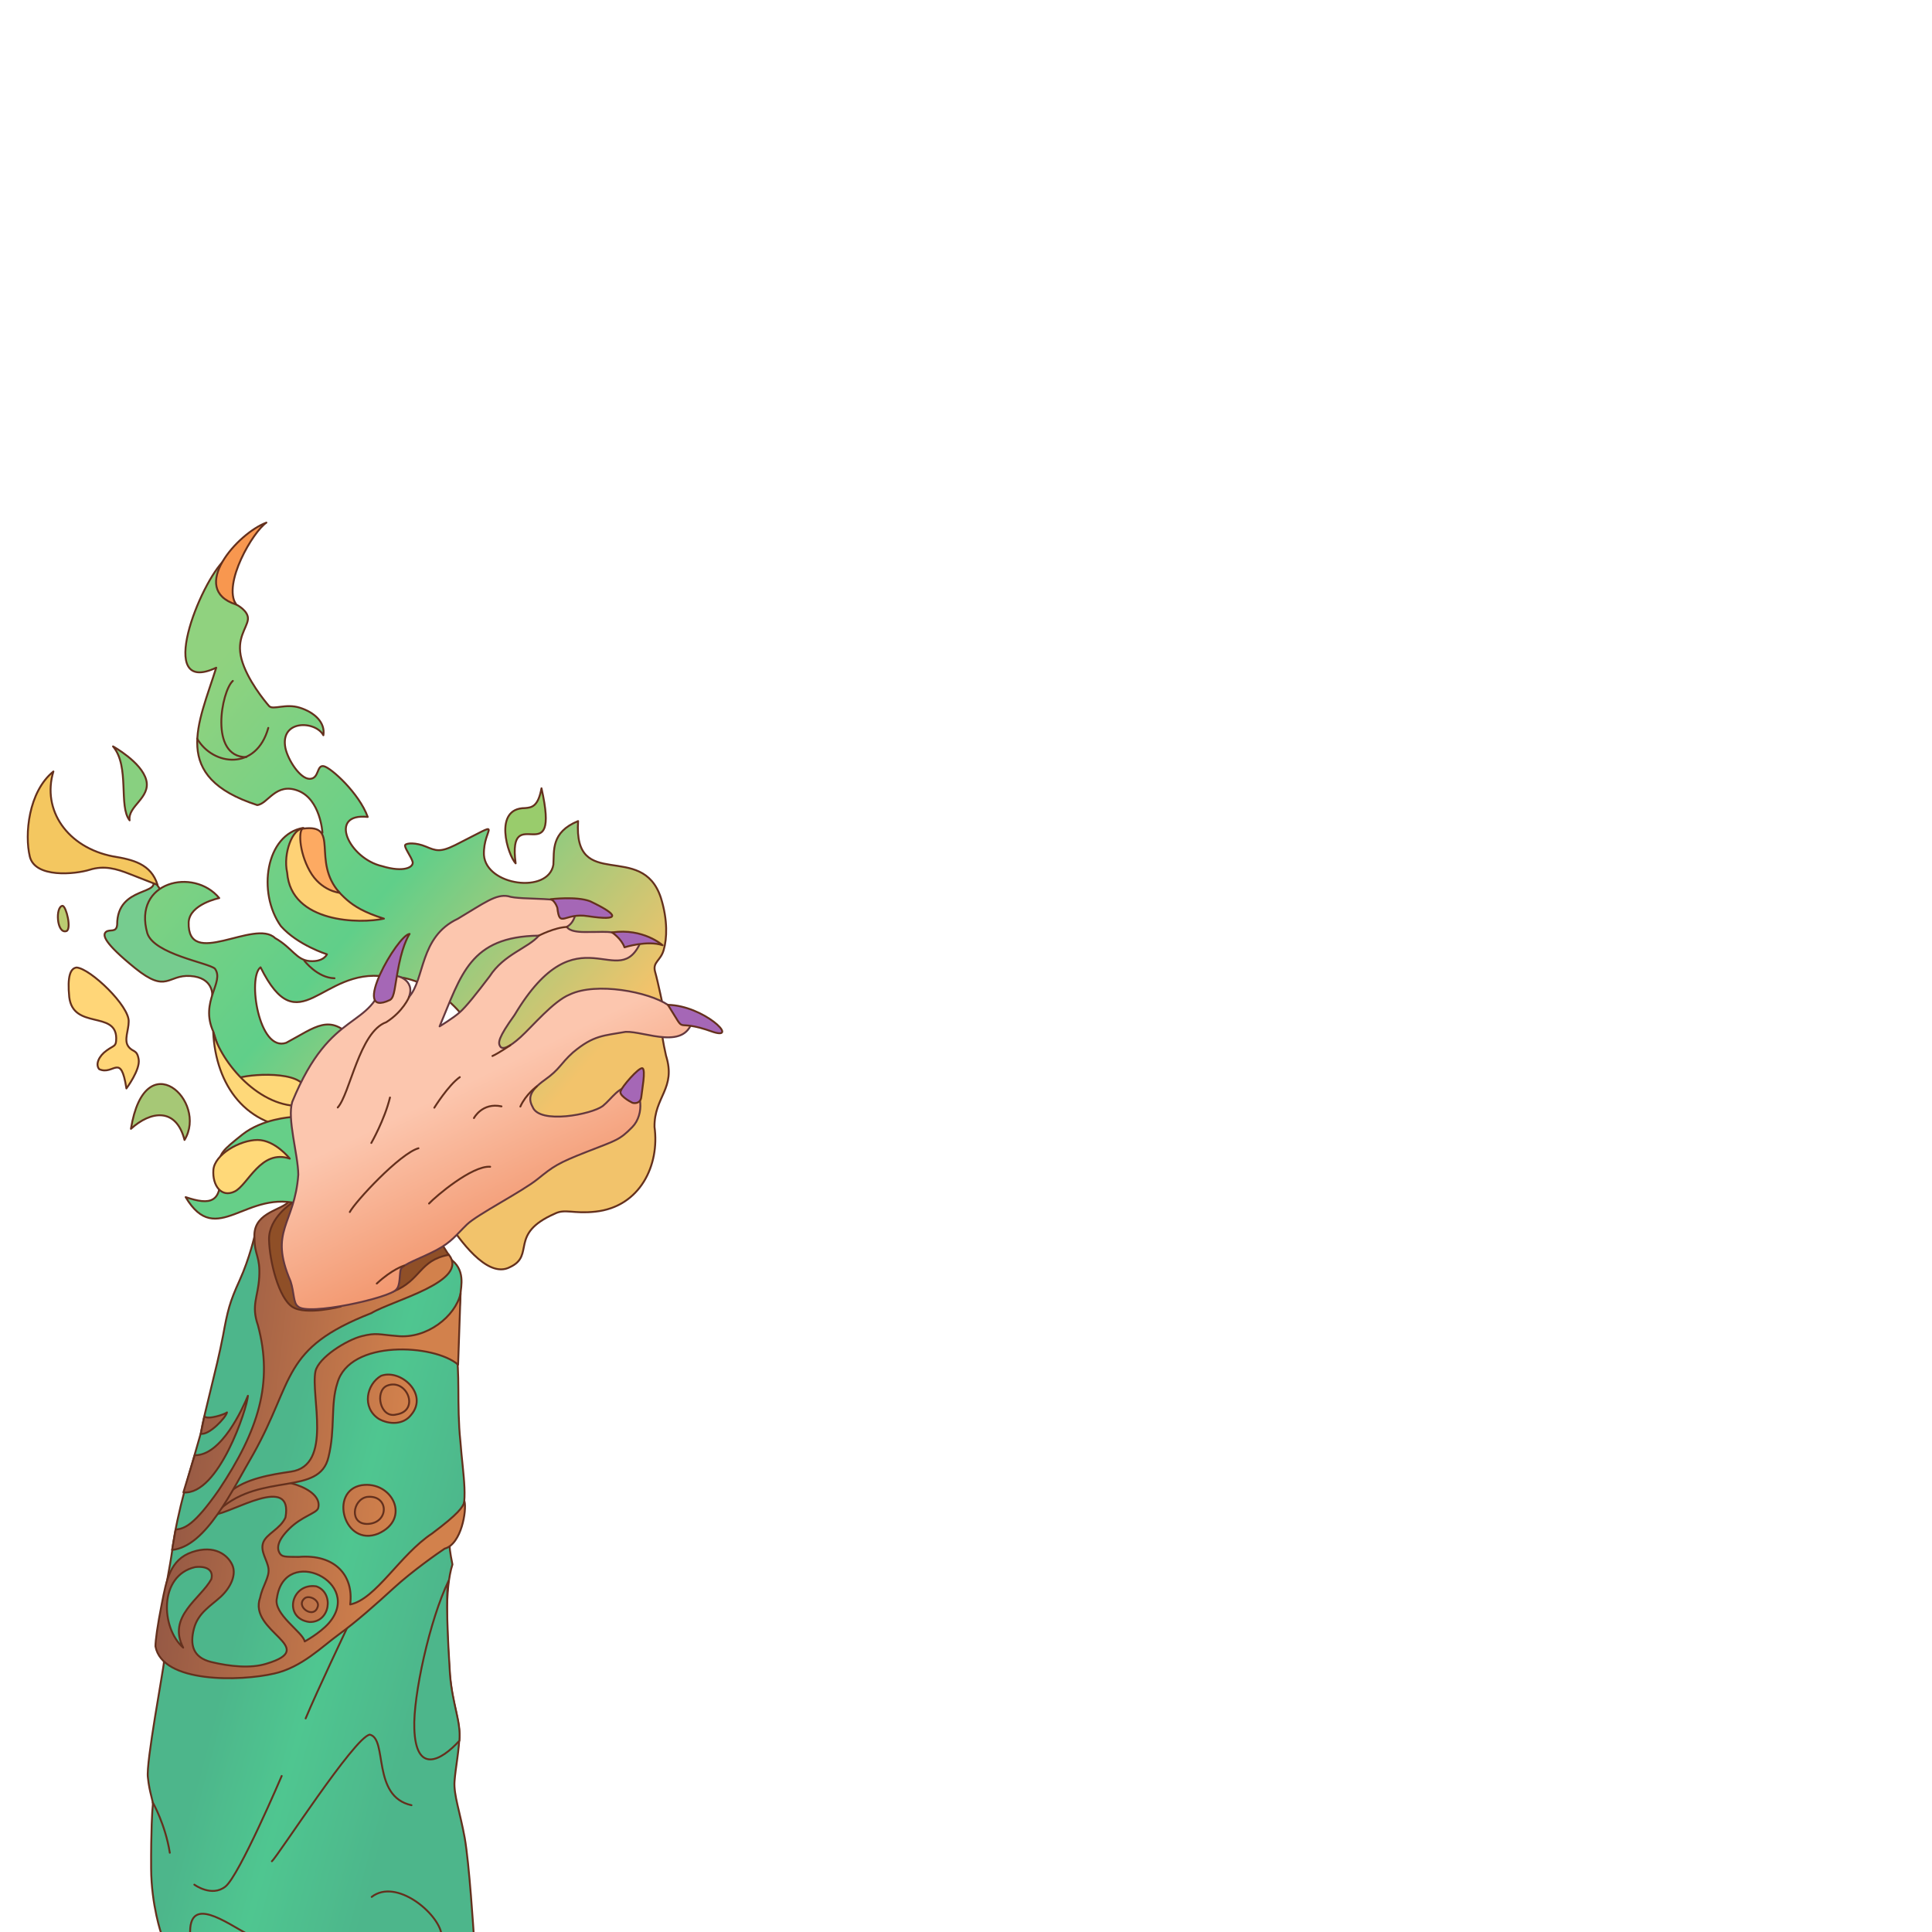 <svg version="1.1" id="a" xmlns="http://www.w3.org/2000/svg" x="0" y="0" viewBox="0 0 1024 1024" style="enable-background:new 0 0 1024 1024" xml:space="preserve"><style>.st1,.st13,.st17,.st9{fill:none;stroke:#64301d;stroke-linecap:round;stroke-linejoin:round;stroke-miterlimit:10}.st13,.st17,.st9{fill:#8f4f27}.st13,.st17{fill:#fed879}.st17{fill:#a567b6}</style><linearGradient id="SVGID_1_" gradientUnits="userSpaceOnUse" x1="132.78" y1="187.474" x2="233.78" y2="160.474" gradientTransform="matrix(1 0 0 -1 0 1024)"><stop offset="0" style="stop-color:#4db68b"/><stop offset=".441" style="stop-color:#4fc690"/><stop offset=".995" style="stop-color:#4db68b"/></linearGradient><path d="M243 807.2c5.7-10.9 2.4-24.6 1-43.4-2-18.9 0-38.2-2.5-47.9.1-.5 2.5-26.7 2.6-30.2s3-13.1-6-18.8-13.5-7.4-13.5-7.4l-89.5-5.1s-2.8 12.6-8.1 24.2-6.4 16.2-8.8 29.4c-3.4 17.8-9.9 40.5-11.7 51.4C101 779 94 800.7 91.3 821.6c-2.4 17.6-9 40.5-4.4 59.2-.1 3.6-9.7 54-8.5 61.4.8 8 2.9 12.4 2.6 14.5s-1 14-.9 33.6 5.5 35 5.5 35h165.5s-2.4-37.9-4.8-51.2-5.9-22.8-5.4-29.9 2.6-17.2 2.6-24.9-4-17.8-5.1-31.9c-1.6-22.2-2.8-45 1.4-58.2-2.6-13.1-1.9-11.6 3.2-22z" style="fill:url(#SVGID_1_);stroke:#64301d;stroke-linecap:round;stroke-linejoin:round;stroke-miterlimit:10"/><path class="st1" d="M183.9 863S168 896.4 162 910.8"/><path d="M219.6 916.2c.8 24.2 14.1 17.2 23.9 6.4.9-10.4-3.7-18.9-5-35.2-1-15.3-2.5-43.9-.7-49.6-10 20.5-18.9 61.2-18.2 78.4z" style="fill:#4db68b;stroke:#64301d;stroke-linecap:round;stroke-linejoin:round;stroke-miterlimit:10"/><linearGradient id="SVGID_00000068674436980569637180000009734590951561278863_" gradientUnits="userSpaceOnUse" x1="-7.942" y1="247.561" x2="290.837" y2="212.112" gradientTransform="matrix(1 0 0 -1 0 1024)"><stop offset="0" style="stop-color:#64383e"/><stop offset=".726" style="stop-color:#d2814c"/></linearGradient><path style="fill:url(#SVGID_00000068674436980569637180000009734590951561278863_);stroke:#64301d;stroke-linecap:round;stroke-linejoin:round;stroke-miterlimit:10" d="M191.6 787.2c16.3-2.5 26.5 17.9 8.8 25.7-18 7.2-26.2-22.6-8.8-25.7z"/><linearGradient id="SVGID_00000003078130629547745890000002704984844237408391_" gradientUnits="userSpaceOnUse" x1="-10.502" y1="204.011" x2="284.538" y2="169.006" gradientTransform="matrix(1 0 0 -1 0 1024)"><stop offset="0" style="stop-color:#64383e"/><stop offset=".726" style="stop-color:#d2814c"/></linearGradient><path style="fill:url(#SVGID_00000003078130629547745890000002704984844237408391_);stroke:#64301d;stroke-linecap:round;stroke-linejoin:round;stroke-miterlimit:10" d="M246.2 795.8c-.8 3-3.2 6.5-17.2 17-17.1 11.3-29.7 34.8-43.4 37.6 2-15.7-8.4-26.8-27.3-25.2-7-.1-8.9.2-10.2-2.2s-1.3-6.3 5.3-12.8 14-8 15.2-10.7c3.3-11.1-23.3-17.9-31.5-13-6.4 2.4-10.7 2.8-14 3.9s-15.4 13-9.6 12.4c9.2-.7 42.1-22 37.8 1.5-2.8 6.2-10.1 8.6-11.8 13.3s2.2 9.2 2.8 13.8-3.2 9.2-4.4 15.3c-6.7 18.3 32.1 26.5 3.3 35.1-8.2 2.6-19.3 1.5-29.2-.9s-11.4-9.3-9.2-17.7 9-12.1 14.2-16.9 8.5-11.7 6.1-16.9-9.3-10.8-21.2-6.8-13.7 15.1-16.1 27.2-3.4 19.7-3.4 22.8c3.6 19.6 45 18.6 63 14.4 14.6-3.3 25.3-14.3 34.3-20.8s19.7-16 29.2-24.7 23.3-18.4 26.8-20.7c8.9-2.4 11.7-20.4 10.5-25zM97.1 873.3c-11.9-10.5-13-38.2 6.3-42.7 6-.7 9.9 1.5 8.6 6.4-5.7 10.4-23.5 19.8-14.9 36.3zm77-12.8c-4.8 5.3-12.6 9.5-12.6 9.5-.9-4.9-17-14.6-14.7-23.1 4.1-28.3 46.5-8.2 27.3 13.6z"/><linearGradient id="SVGID_00000152961505738690285330000014867506233877818543_" gradientUnits="userSpaceOnUse" x1="-6.517" y1="194.161" x2="279.968" y2="160.172" gradientTransform="matrix(1 0 0 -1 0 1024)"><stop offset="0" style="stop-color:#64383e"/><stop offset=".726" style="stop-color:#d2814c"/></linearGradient><path style="fill:url(#SVGID_00000152961505738690285330000014867506233877818543_);stroke:#64301d;stroke-linecap:round;stroke-linejoin:round;stroke-miterlimit:10" d="M167.7 840.8c9.5 3.4 7.4 19.2-3.7 18.9-14.1-1.9-9.8-21 3.7-18.9z"/><linearGradient id="SVGID_00000033336783670655572530000005855613394490572680_" gradientUnits="userSpaceOnUse" x1="1.186" y1="302.42" x2="296.185" y2="267.42" gradientTransform="matrix(1 0 0 -1 0 1024)"><stop offset="0" style="stop-color:#64383e"/><stop offset=".726" style="stop-color:#d2814c"/></linearGradient><path style="fill:url(#SVGID_00000033336783670655572530000005855613394490572680_);stroke:#64301d;stroke-linecap:round;stroke-linejoin:round;stroke-miterlimit:10" d="M116.6 799.9c22.2-19.6 52.7-6.9 57.5-27.6 3.7-15 1-28 4.7-39.2 6.4-23.3 51.5-20.7 64-9.8l1.3-37.7c-2.6 11.8-17.7 24.3-33.8 22.5-9.3-.7-10.7-1.9-18.6.1s-22.8 11.2-24.5 18.6c-2.7 12.7 9.4 50-13 53.2-10.3 1.5-24.2 3.7-32.5 10.9s-5.1 9-5.1 9z"/><linearGradient id="SVGID_00000116201966185115781150000005760395296909020817_" gradientUnits="userSpaceOnUse" x1="-.542" y1="307.281" x2="297.715" y2="271.895" gradientTransform="matrix(1 0 0 -1 0 1024)"><stop offset="0" style="stop-color:#64383e"/><stop offset=".726" style="stop-color:#d2814c"/></linearGradient><path style="fill:url(#SVGID_00000116201966185115781150000005760395296909020817_);stroke:#64301d;stroke-linecap:round;stroke-linejoin:round;stroke-miterlimit:10" d="M202 729.2c10.3-3.8 25.2 9.6 16 20.6-4.1 5.4-11.7 5.4-17.3 2.2-9.1-6-6.4-18.4 1.3-22.8z"/><linearGradient id="SVGID_00000071532641884030757860000003778144688614892929_" gradientUnits="userSpaceOnUse" x1="2.29" y1="309.695" x2="296.593" y2="274.777" gradientTransform="matrix(1 0 0 -1 0 1024)"><stop offset="0" style="stop-color:#64383e"/><stop offset=".726" style="stop-color:#d2814c"/></linearGradient><path style="fill:url(#SVGID_00000071532641884030757860000003778144688614892929_);stroke:#64301d;stroke-linecap:round;stroke-linejoin:round;stroke-miterlimit:10" d="M152.6 637.4c-4.9 4.4-19 5.8-17.7 19.2 0 8.7 3.1 9.3 2.5 20.2-.6 10.9-4.4 14.8-.7 25.6 8.2 30.5.4 55.6-20.7 87.3-13.2 18.9-18.2 20.5-22.9 21l-1.9 10.8c18.1-1.8 31.9-31.8 43-50.7 22.2-39.6 14.6-56 62.6-74.8 11.2-6.8 52.4-16.8 41-31.1-14.2-10.7-61.2-6.2-77.9-13-.9-2.4-2.2-15.8-2.2-15.8l-4-.9-1.1 2.2z"/><path class="st9" d="M208.5 684.5c14.8-6 13.6-16.5 29.3-19.4 0 0-2.8-4.4-3.4-5.4-.6-1-21.2 2.2-23.8 3.4s-5.1 19.1-5.1 19.1l3 2.3zM155 637.4s-12.7 8-12.4 19.7 5.2 31 12.4 35.6 25.6-.2 25.6-.2-10.3-16-11-20.8c-.6-4.9-6.4-28.5-6.4-29.4s-8.2-4.9-8.2-4.9z"/><path d="M120.8 515.5c-.1-4.5-5.2-5.2-13.1-9.6s-19.1-15.6-18.8-21.3c-1-9.8-4.9-15.4-8.8-19.2 7.3 9.4-18.1 3.5-18 24.7-.4 4.5-3.9 2.2-5.9 3.8-2 1.6-1.3 5.7 15.5 19.3 16.9 13.6 17 3.3 29.2 4.1s11.6 10.1 11.6 10.1l3.8 4.1c-.1-.1 4.7-11.5 4.5-16z" style="fill:#76cc8f;stroke:#64301d;stroke-linecap:round;stroke-linejoin:round;stroke-miterlimit:10"/><path d="M28.3 408.9c-6.2 20.4 7.4 40.3 31.6 45 10.5 1.7 20.2 4 23.6 15.1 0 0-7.3-2.8-14.6-5.7s-13.7-4.7-21.4-2.3-28.9 4.5-31.7-7c-2.8-11.6-.8-34.3 12.5-45.1z" style="fill:#f4c760;stroke:#64301d;stroke-linecap:round;stroke-linejoin:round;stroke-miterlimit:10"/><linearGradient id="SVGID_00000147916693288063979170000001629336843810331301_" gradientUnits="userSpaceOnUse" x1="81.811" y1="390.774" x2="301" y2="576.934" gradientTransform="translate(-.02 -.905)"><stop offset="0" style="stop-color:#90d27f"/><stop offset=".511" style="stop-color:#60cf89"/><stop offset="1" style="stop-color:#f2c36b"/></linearGradient><path style="fill:url(#SVGID_00000147916693288063979170000001629336843810331301_);stroke:#64301d;stroke-linecap:round;stroke-linejoin:round;stroke-miterlimit:10" d="m120.4 312.8 4.8 7.6s6.7 3.3 6.2 7.9-6.3 10.1-3.4 21 12.5 22.5 14.6 24.9c2.1 2.3 8.7-1.5 16.3.9s13.6 7.7 12.5 14.6c-4.2-7.8-23.2-8.4-20.1 6.9 1.4 6.3 7.8 16.3 12.9 16.2s3.5-7.5 7.4-6.7 18.8 14.4 23.3 26.9c-21.3-2.3-10 22.1 7.7 26.1 11.5 3.5 16.8.5 16.1-2.3-.7-2.7-4.8-8-3.9-9s5.6-1.3 10.9.9c5.3 2.2 7.5 3.2 15.6-.8 27.6-13.9 14.6-9.6 15.2 5.3 1.2 16.3 34.2 20.7 36.8 5.1.5-7.3-1.4-17.2 13.1-23.1-2.5 38.2 33.9 10.1 43.9 40.7 3.7 11.9 3.2 21.6 1.5 27.5-1.6 5.9-6 6.4-4.6 11.6 1.5 5.2 4.6 20.2 4.6 20.2-.5 11.9-2.3 8.5 1.2 24.3 5.5 17.5-6.3 21.7-6.1 37.8 2.8 20.1-7.5 42.3-31.3 44.9-11.8 1.3-16.1-1.7-21.6 1.1-24.6 10.8-10.1 22-23.7 28.3-12.5 6.7-27.8-16.7-31.5-21.7l13.8-97.8c-4.8-16.8-27.1-36-48.5-34.5-33.9-4.9-45.6 36.2-66-4.9-7 5.1-1 45.1 13.6 40 15.6-8.3 23.2-16 35.7-1.8-5.9 9.9-16.2 39.5-36.9 37.2-8.7-.7-31.1-15.2-33.4-28.6l-4-12.6c-7.4-16.2 6.1-26.3.8-33.5-3.4-3.1-32.1-7.6-35.8-18.7-7.9-27.5 24.6-35.1 38.1-18.7 0 0-15.7 3.2-16.2 12.8-.8 25.3 34.9-2.1 45.8 8.4 9.3 5.3 11.2 11.7 18.5 12.2 7.3.5 9-3.6 9-3.6s-15.4-4.8-24.4-14.9c-12.7-17.8-8-48.7 11.8-52.1l5.2 3.6 5-1s-1-17.7-12.9-22.3c-11.9-4.6-16 7.1-21.7 7.6-46.3-15-31-43-21.7-72.8-32.6 15.3-8.6-45.3 4.6-57.3l1.2 16.2z"/><path class="st13" d="M124.2 572.3c3.3-2.8 32.6-5.4 37.1 3.5l-1.2 15c-17.8-.6-25.2-3.5-35.9-18.5z"/><path class="st13" d="m157.2 592.1 3.3-6c-22.7 1.7-43.3-22.9-47.5-39 1.4 27.9 17.1 50.9 48.2 51.2l-4-6.2z"/><path d="m158.6 594.6-4.3-2.5s-15.3.9-25.8 9.2c-10.5 8.4-12.7 10.2-12.2 17.2 2.4 19.7-5.1 20.3-17.9 16 16.5 27.8 32.3-5.2 61.7 4.1 15.6-10.3 6.3-36.1-1.5-44z" style="fill:#66cf88;stroke:#64301d;stroke-linecap:round;stroke-linejoin:round;stroke-miterlimit:10"/><path d="M172.5 466.1c9.6 7.5 10.2 14.3 31 20.8-12.5 2.8-49.3 2.4-51.3-24.4-2.3-10.2 3-23.7 8.4-23.2 8.7.8 9.3 21 11.9 26.8z" style="fill:#fed276;stroke:#64301d;stroke-linecap:round;stroke-linejoin:round;stroke-miterlimit:10"/><linearGradient id="SVGID_00000073705370211177858580000017292307280710466983_" gradientUnits="userSpaceOnUse" x1="230.603" y1="473.215" x2="280.654" y2="371.111" gradientTransform="matrix(1 0 0 -1 0 1024)"><stop offset=".247" style="stop-color:#fcc6ae"/><stop offset="1" style="stop-color:#f2966d"/></linearGradient><path style="fill:url(#SVGID_00000073705370211177858580000017292307280710466983_);stroke:#64383e;stroke-linecap:round;stroke-linejoin:round;stroke-miterlimit:10" d="M354 532.6c-10.3-6.9-37.8-12.2-52-5.5-8.7 3.5-19.9 17-26.1 22.6s-9.6 6.8-10.8 4.9-1.1-4.5 7.6-16.6c33.9-56.8 55.3-10.5 67.2-39.5-3.8-.5-9.4-2.9-15.6-4.3-3.1-.5-5.3-.2-14.3-.2s-9.5-2.8-9.5-2.8c5.1-2.8 4.9-10.2 4.9-10.2-4.1-6.3-29.1-3.6-36.1-6-6.5-1.2-12.6 3.6-26.7 12-20.4 9.6-17.3 32-25.9 41.5 3.7-8.9-6.4-13.3-12.8-10.8-6.7 29.1-28.1 15.3-49 66.3-2.8 9 3.1 27.9 3.2 38.6-1.9 26.6-15.8 29.4-4.1 56.5 2 6.1 1.4 11.6 3.9 13.3 4.9 5.3 49.2-4.6 52.2-9 2.1-2 1.6-8 2.3-10.6s10.8-5.9 18.9-10.2 10.6-8.2 16.2-13.6 29.2-17.4 37.5-24.1 10.6-8.4 26.2-14.5 17.1-6.1 23.9-13 4.9-20.4-1.1-21.1-9.5 5.8-14.5 9.9c-6 4.5-33.6 9.8-37.2.5-2.4-4.4-1.9-8.4 6.4-14.3s8.1-8.4 15-14.6c11-9.2 16.2-8.8 27.9-10.9 10.4-.4 32.5 10.6 35.8-7.6 0-.2-11.4-5.5-13.4-6.7zm-110.4 4c-3.2 2.9-10.6 7.4-10.6 7.4 11.5-27.3 16-47.6 52.6-48.1-5.6 6.6-18.5 9.8-26.1 21.6-6.6 8.7-12.6 16.3-15.9 19.1z"/><path class="st1" d="M185.4 642.4c2.9-5.5 26.5-31 36.4-33.8M227.4 637.9c3.4-3.7 22.8-20.2 32.4-19.5M251.2 592.6s4.4-8.4 14.6-6.2M230.2 587.1s7.4-11.9 13.5-16.2M196.8 605.8s7-12.2 9.9-24.1"/><path class="st17" d="M354 532.6c11.1 17.5 1.4 6.2 24.1 14.4 13.8 4.3-5.3-14.1-24.1-14.4zM324.4 494.2s4.9 3.2 6.6 7.9c0 0 12.1-3.9 20.2-1.1 0 0-10.2-9.2-26.8-6.8zM291.9 476.6s2.1.6 3.5 4.5c1.2 11.3 3.7 2.4 16.3 4.5 17.3 2.6 16.4-.6 1.1-7.9-7.3-2.8-20.9-1.1-20.9-1.1zM217.1 495s-3.2 4.4-5.6 16.1-2.2 17.4-4.8 18.9c-21.7 10.4 4.1-34.7 10.4-35z"/><path class="st1" d="M285.6 495.9s8.5-4.4 15-4.6M216.8 528.5s-3.2 7.7-12.1 13.3c-14.2 5-19.2 38-25.7 45.2M270.5 554s-6.7 4.5-9.5 5.7M284.5 575.8s-5.8 4.2-8.7 10.7M214.2 670.8s-6.2 1.8-14.5 9.5"/><path d="M141.2 277c-7.1 4.8-23.3 32.3-16.1 43.4-25.4-8.2.9-37.8 16.1-43.4z" style="fill:#f8974f;stroke:#64301d;stroke-linecap:round;stroke-linejoin:round;stroke-miterlimit:10"/><path d="M160.6 439.2c20-2.7 4.2 17 19.4 34 0 0-9.9-.9-15.8-11.5-6-10.7-5.9-22.3-3.6-22.5z" style="fill:#fdaa62;stroke:#64301d;stroke-linecap:round;stroke-linejoin:round;stroke-miterlimit:10"/><path d="M153.6 614.1s-7.8-9.9-17.1-9.9-22.8 7.7-23.4 15.9c-.6 8.2 4.2 14.9 11.3 11.4 7.1-3.5 13.8-22.6 29.2-17.4z" style="fill:#ffd979;stroke:#64301d;stroke-linecap:round;stroke-linejoin:round;stroke-miterlimit:10"/><path class="st1" d="M104.5 391.5c8.4 14.5 31.4 17.1 37.7-5.7"/><path class="st1" d="M123.4 360.9c-6 5.3-12.6 40.3 7.1 40.4M161.3 509.2s6.9 9.1 16 9.3"/><path d="M59.9 395.6s15.1 8.3 17.6 17.8-9.9 13.8-8.8 21.4c-6-7.5.2-28.5-8.8-39.2z" style="fill:#88d080;stroke:#64301d;stroke-linecap:round;stroke-linejoin:round;stroke-miterlimit:10"/><path d="M33.2 480.1c2 .5 4.8 12.4 2 13.4-5.2 1.7-6-13.1-2-13.4z" style="fill:#bbcd71;stroke:#64301d;stroke-linecap:round;stroke-linejoin:round;stroke-miterlimit:10"/><path d="M40.6 512.8c7.4.6 28.2 20.6 27.6 28.8 0 4.3-2.6 9.7-.2 13 2.4 3.3 4.6 1.4 5.5 6.9S67 576.9 67 576.9c-3-19.4-6.7-6.7-14.4-10.2-2.2-2.5-.2-7 3.9-9.9 4.1-3 5.1-1.9 5.1-6.6-.2-14.6-22.8-4.4-24.9-21.7-1.1-11 .6-15.3 3.9-15.7z" style="fill:#ffd678;stroke:#64301d;stroke-linecap:round;stroke-linejoin:round;stroke-miterlimit:10"/><path d="M69.4 598.3c10.3-9.4 23.9-11.6 28.4 5.9 12.6-20.6-21-51.8-28.4-5.9z" style="fill:#a6c876;stroke:#64301d;stroke-linecap:round;stroke-linejoin:round;stroke-miterlimit:10"/><path d="M287 417.8c10.4 46.2-18.2 5.6-13.7 39.8-4.1-4.3-12.1-29.3 5-29.3 3.5-.3 6.9-.7 8.7-10.5z" style="fill:#99cc6c;stroke:#64301d;stroke-linecap:round;stroke-linejoin:round;stroke-miterlimit:10"/><linearGradient id="SVGID_00000029009997897800848950000002697430114026928796_" gradientUnits="userSpaceOnUse" x1="2.858" y1="306.538" x2="296.128" y2="271.743" gradientTransform="matrix(1 0 0 -1 0 1024)"><stop offset="0" style="stop-color:#64383e"/><stop offset=".726" style="stop-color:#d2814c"/></linearGradient><path style="fill:url(#SVGID_00000029009997897800848950000002697430114026928796_);stroke:#64301d;stroke-linecap:round;stroke-linejoin:round;stroke-miterlimit:10" d="M205 734.5c10.5-4.4 17.9 13.2 5.1 15.2-8.6 2.3-11.6-12.2-5.1-15.2z"/><linearGradient id="SVGID_00000151511471607922429680000015251814653085450130_" gradientUnits="userSpaceOnUse" x1="-1.08" y1="283.323" x2="293.92" y2="248.323" gradientTransform="matrix(1 0 0 -1 0 1024)"><stop offset="0" style="stop-color:#64383e"/><stop offset=".726" style="stop-color:#d2814c"/></linearGradient><path style="fill:url(#SVGID_00000151511471607922429680000015251814653085450130_);stroke:#64301d;stroke-linecap:round;stroke-linejoin:round;stroke-miterlimit:10" d="M108.3 750.7c1.8 2 11.2-1.2 12-2.1-.5 2.7-9.6 12.3-13.9 11.3l1.9-9.2z"/><linearGradient id="SVGID_00000000936197274032231020000006857553885680590010_" gradientUnits="userSpaceOnUse" x1="-2.428" y1="272.487" x2="292.747" y2="237.466" gradientTransform="matrix(1 0 0 -1 0 1024)"><stop offset="0" style="stop-color:#64383e"/><stop offset=".726" style="stop-color:#d2814c"/></linearGradient><path style="fill:url(#SVGID_00000000936197274032231020000006857553885680590010_);stroke:#64301d;stroke-linecap:round;stroke-linejoin:round;stroke-miterlimit:10" d="M103.2 771.3c14.2.3 25.5-25 28.2-31.5-.3 6.3-15.5 52.9-34.2 51.2l6-19.7z"/><path class="st1" d="M161.8 846.9c-6.1 4.3 4.9 12 6.7 4.3.6-2.9-4-5.7-6.7-4.3z"/><linearGradient id="SVGID_00000166645923522894411860000011259022289693000345_" gradientUnits="userSpaceOnUse" x1="-.291" y1="246.641" x2="287.244" y2="212.526" gradientTransform="matrix(1 0 0 -1 0 1024)"><stop offset="0" style="stop-color:#64383e"/><stop offset=".726" style="stop-color:#d2814c"/></linearGradient><path style="fill:url(#SVGID_00000166645923522894411860000011259022289693000345_);stroke:#64301d;stroke-linecap:round;stroke-linejoin:round;stroke-miterlimit:10" d="M194.5 793.4c11.7-1.3 11.9 13.7.6 14.3-10.1.5-8.4-12.9-.6-14.3z"/><path class="st1" d="M81 955.4s6.6 11.5 9 26.6M103 998.9s9.2 6.8 16.5 1 29.8-58.6 29.8-58.6M144.1 986.5c3.2-2.7 43.9-66 51.9-67.1 9.6 2.2.9 32.8 22.1 37.4M197 1005.4c13-10.1 35.4 8.7 37 19.8M100.8 1025.4c-1-21.4 19.1-6.3 30.9 0"/><path class="st17" d="M329.1 578.1c.3-1.8 9.5-12.6 11.4-11.9s-.3 12-.6 15.2-3.1 3.6-4.7 3.1c-1.7-.8-7.7-4.3-6.1-6.4z"/></svg>